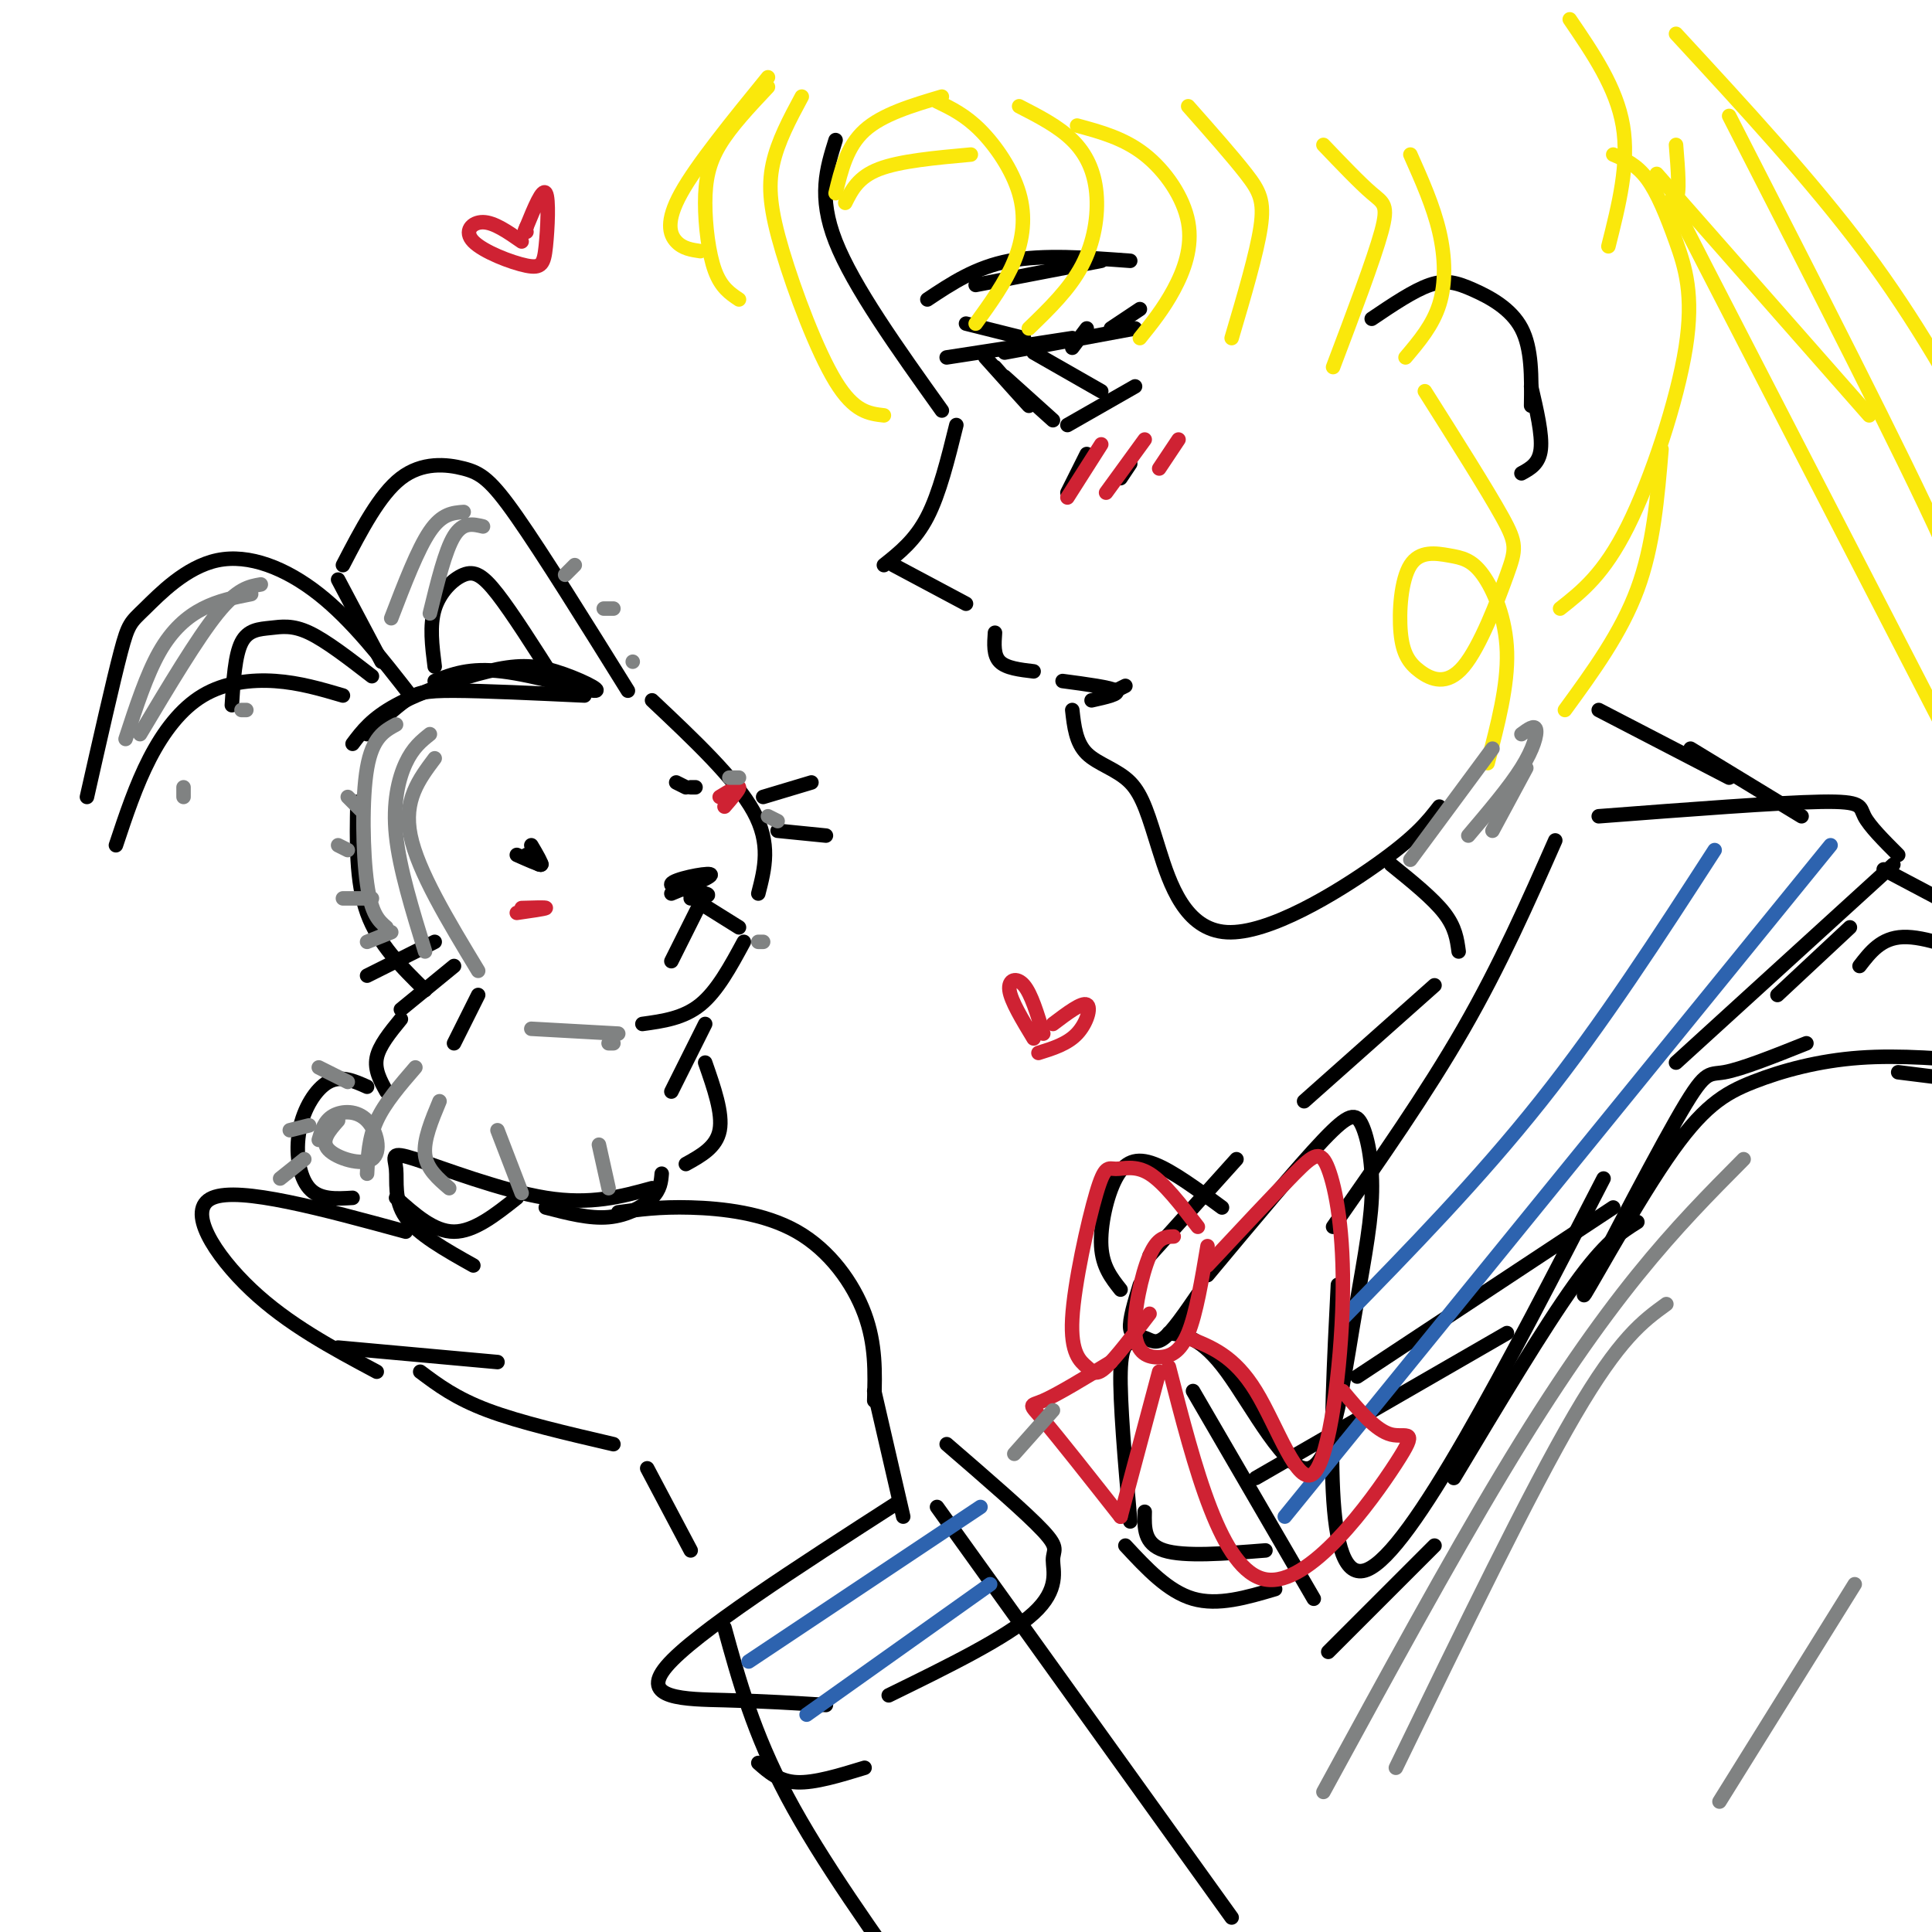 <svg viewBox='0 0 400 400' version='1.1' xmlns='http://www.w3.org/2000/svg' xmlns:xlink='http://www.w3.org/1999/xlink'><g fill='none' stroke='rgb(0,0,0)' stroke-width='3' stroke-linecap='round' stroke-linejoin='round'><path d='M90,141c3.600,-1.408 7.199,-2.816 14,-2c6.801,0.816 16.803,3.857 19,4c2.197,0.143 -3.411,-2.611 -8,-4c-4.589,-1.389 -8.159,-1.412 -14,0c-5.841,1.412 -13.955,4.261 -19,7c-5.045,2.739 -7.023,5.370 -9,8'/><path d='M76,152c2.867,-2.711 5.733,-5.422 8,-7c2.267,-1.578 3.933,-2.022 10,-2c6.067,0.022 16.533,0.511 27,1'/><path d='M139,185c4.512,-1.863 9.024,-3.726 8,-4c-1.024,-0.274 -7.583,1.042 -8,2c-0.417,0.958 5.310,1.560 7,2c1.690,0.440 -0.655,0.720 -3,1'/><path d='M135,145c8.667,8.167 17.333,16.333 21,23c3.667,6.667 2.333,11.833 1,17'/><path d='M145,187c0.000,0.000 -6.000,12.000 -6,12'/><path d='M145,187c0.000,0.000 8.000,5.000 8,5'/><path d='M107,177c2.250,1.000 4.500,2.000 5,2c0.500,0.000 -0.750,-1.000 -2,-2'/><path d='M140,162c0.000,0.000 2.000,1.000 2,1'/><path d='M85,144c-6.078,-7.804 -12.156,-15.608 -19,-21c-6.844,-5.392 -14.453,-8.373 -21,-7c-6.547,1.373 -12.032,7.100 -15,10c-2.968,2.900 -3.419,2.971 -5,9c-1.581,6.029 -4.290,18.014 -7,30'/><path d='M24,175c2.077,-6.244 4.155,-12.488 7,-18c2.845,-5.512 6.458,-10.292 11,-13c4.542,-2.708 10.012,-3.345 15,-3c4.988,0.345 9.494,1.673 14,3'/><path d='M77,140c-4.756,-3.679 -9.512,-7.357 -13,-9c-3.488,-1.643 -5.708,-1.250 -8,-1c-2.292,0.250 -4.655,0.357 -6,3c-1.345,2.643 -1.673,7.821 -2,13'/><path d='M130,143c-8.792,-14.131 -17.583,-28.262 -23,-36c-5.417,-7.738 -7.458,-9.083 -11,-10c-3.542,-0.917 -8.583,-1.405 -13,2c-4.417,3.405 -8.208,10.702 -12,18'/><path d='M115,141c-4.458,-7.018 -8.917,-14.036 -12,-18c-3.083,-3.964 -4.792,-4.875 -7,-4c-2.208,0.875 -4.917,3.536 -6,7c-1.083,3.464 -0.542,7.732 0,12'/><path d='M70,120c0.000,0.000 9.000,17.000 9,17'/><path d='M74,166c-0.167,8.250 -0.333,16.500 2,23c2.333,6.500 7.167,11.250 12,16'/><path d='M90,195c0.000,0.000 -14.000,7.000 -14,7'/><path d='M94,200c0.000,0.000 -11.000,9.000 -11,9'/><path d='M99,206c0.000,0.000 -5.000,10.000 -5,10'/><path d='M158,165c0.000,0.000 10.000,-3.000 10,-3'/><path d='M161,172c0.000,0.000 10.000,1.000 10,1'/><path d='M154,195c-2.750,5.083 -5.500,10.167 -9,13c-3.500,2.833 -7.750,3.417 -12,4'/><path d='M146,212c0.000,0.000 -7.000,14.000 -7,14'/><path d='M83,211c-2.250,2.750 -4.500,5.500 -5,8c-0.500,2.500 0.750,4.750 2,7'/><path d='M76,225c-2.696,-1.208 -5.393,-2.417 -8,-1c-2.607,1.417 -5.125,5.458 -6,10c-0.875,4.542 -0.107,9.583 2,12c2.107,2.417 5.554,2.208 9,2'/><path d='M82,248c3.917,3.500 7.833,7.000 12,7c4.167,0.000 8.583,-3.500 13,-7'/><path d='M113,250c4.533,1.178 9.067,2.356 13,2c3.933,-0.356 7.267,-2.244 9,-4c1.733,-1.756 1.867,-3.378 2,-5'/><path d='M142,241c3.167,-1.750 6.333,-3.500 7,-7c0.667,-3.500 -1.167,-8.750 -3,-14'/><path d='M109,177c1.417,1.167 2.833,2.333 3,2c0.167,-0.333 -0.917,-2.167 -2,-4'/><path d='M144,163c0.000,0.000 -1.000,0.000 -1,0'/><path d='M173,29c-1.833,5.833 -3.667,11.667 0,21c3.667,9.333 12.833,22.167 22,35'/><path d='M198,88c-1.750,7.083 -3.500,14.167 -6,19c-2.500,4.833 -5.750,7.417 -9,10'/><path d='M185,117c0.000,0.000 15.000,8.000 15,8'/><path d='M206,131c-0.167,2.333 -0.333,4.667 1,6c1.333,1.333 4.167,1.667 7,2'/><path d='M222,147c0.378,3.386 0.756,6.773 3,9c2.244,2.227 6.356,3.296 9,6c2.644,2.704 3.822,7.044 6,14c2.178,6.956 5.356,16.526 14,17c8.644,0.474 22.756,-8.150 31,-14c8.244,-5.850 10.622,-8.925 13,-12'/><path d='M204,74c4.333,4.833 8.667,9.667 9,10c0.333,0.333 -3.333,-3.833 -7,-8'/><path d='M208,73c0.000,0.000 27.000,-5.000 27,-5'/><path d='M222,70c0.000,0.000 -26.000,4.000 -26,4'/><path d='M212,70c0.000,0.000 -12.000,-3.000 -12,-3'/><path d='M192,62c5.000,-3.333 10.000,-6.667 17,-8c7.000,-1.333 16.000,-0.667 25,0'/><path d='M208,78c0.000,0.000 10.000,9.000 10,9'/><path d='M214,73c0.000,0.000 14.000,8.000 14,8'/><path d='M202,59c0.000,0.000 26.000,-5.000 26,-5'/><path d='M230,68c0.000,0.000 6.000,-4.000 6,-4'/><path d='M222,72c0.000,0.000 3.000,-4.000 3,-4'/><path d='M220,141c5.000,0.667 10.000,1.333 11,2c1.000,0.667 -2.000,1.333 -5,2'/><path d='M229,144c0.000,0.000 4.000,-2.000 4,-2'/><path d='M225,94c0.000,0.000 -4.000,8.000 -4,8'/><path d='M234,96c0.000,0.000 -2.000,3.000 -2,3'/><path d='M221,88c0.000,0.000 14.000,-8.000 14,-8'/><path d='M288,179c4.333,3.500 8.667,7.000 11,10c2.333,3.000 2.667,5.500 3,8'/><path d='M322,174c-5.667,12.833 -11.333,25.667 -19,39c-7.667,13.333 -17.333,27.167 -27,41'/><path d='M277,266c-1.583,31.333 -3.167,62.667 6,59c9.167,-3.667 29.083,-42.333 49,-81'/><path d='M331,169c18.578,-1.422 37.156,-2.844 46,-3c8.844,-0.156 7.956,0.956 9,3c1.044,2.044 4.022,5.022 7,8'/><path d='M392,179c0.000,0.000 -45.000,41.000 -45,41'/><path d='M374,216c-6.738,2.692 -13.475,5.383 -17,6c-3.525,0.617 -3.836,-0.841 -10,10c-6.164,10.841 -18.179,33.982 -19,36c-0.821,2.018 9.553,-17.088 17,-28c7.447,-10.912 11.966,-13.630 18,-16c6.034,-2.370 13.581,-4.391 22,-5c8.419,-0.609 17.709,0.196 27,1'/><path d='M339,253c-3.333,2.083 -6.667,4.167 -13,13c-6.333,8.833 -15.667,24.417 -25,40'/><path d='M181,290c0.173,-5.839 0.345,-11.679 -2,-18c-2.345,-6.321 -7.208,-13.125 -14,-17c-6.792,-3.875 -15.512,-4.821 -22,-5c-6.488,-0.179 -10.744,0.411 -15,1'/><path d='M135,246c-6.356,1.748 -12.711,3.496 -22,2c-9.289,-1.496 -21.510,-6.236 -27,-8c-5.490,-1.764 -4.247,-0.552 -4,2c0.247,2.552 -0.501,6.443 2,10c2.501,3.557 8.250,6.778 14,10'/><path d='M84,255c-17.200,-4.689 -34.400,-9.378 -40,-7c-5.600,2.378 0.400,11.822 8,19c7.600,7.178 16.800,12.089 26,17'/><path d='M70,279c0.000,0.000 33.000,3.000 33,3'/><path d='M87,284c3.667,2.750 7.333,5.500 14,8c6.667,2.500 16.333,4.750 26,7'/><path d='M134,304c0.000,0.000 9.000,17.000 9,17'/><path d='M181,288c0.000,0.000 6.000,26.000 6,26'/><path d='M150,337c3.000,10.917 6.000,21.833 13,35c7.000,13.167 18.000,28.583 29,44'/><path d='M194,312c0.000,0.000 61.000,85.000 61,85'/><path d='M186,311c-21.133,13.600 -42.267,27.200 -48,34c-5.733,6.800 3.933,6.800 12,7c8.067,0.200 14.533,0.600 21,1'/><path d='M196,299c8.286,7.155 16.571,14.310 20,18c3.429,3.690 2.000,3.917 2,6c-0.000,2.083 1.429,6.024 -4,11c-5.429,4.976 -17.714,10.988 -30,17'/><path d='M157,365c2.167,1.917 4.333,3.833 8,4c3.667,0.167 8.833,-1.417 14,-3'/><path d='M297,204c0.000,0.000 -27.000,24.000 -27,24'/><path d='M256,240c0.000,0.000 -18.000,20.000 -18,20'/><path d='M236,266c-1.107,3.631 -2.214,7.262 -2,9c0.214,1.738 1.750,1.583 3,2c1.250,0.417 2.214,1.405 4,0c1.786,-1.405 4.393,-5.202 7,-9'/><path d='M250,264c9.320,-11.185 18.639,-22.370 24,-28c5.361,-5.630 6.763,-5.704 8,-3c1.237,2.704 2.309,8.186 2,15c-0.309,6.814 -2.000,14.960 -4,27c-2.000,12.040 -4.308,27.972 -9,29c-4.692,1.028 -11.769,-12.849 -17,-20c-5.231,-7.151 -8.615,-7.575 -12,-8'/><path d='M253,250c-5.125,-3.780 -10.250,-7.560 -14,-9c-3.750,-1.440 -6.125,-0.542 -8,3c-1.875,3.542 -3.250,9.726 -3,14c0.250,4.274 2.125,6.637 4,9'/><path d='M235,278c-1.417,-0.083 -2.833,-0.167 -3,6c-0.167,6.167 0.917,18.583 2,31'/><path d='M233,320c4.417,4.750 8.833,9.500 14,11c5.167,1.500 11.083,-0.250 17,-2'/><path d='M312,276c0.000,0.000 -52.000,30.000 -52,30'/><path d='M334,250c0.000,0.000 -53.000,35.000 -53,35'/><path d='M237,313c-0.083,3.333 -0.167,6.667 4,8c4.167,1.333 12.583,0.667 21,0'/><path d='M383,192c0.000,0.000 -15.000,14.000 -15,14'/><path d='M247,288c0.000,0.000 25.000,43.000 25,43'/><path d='M275,342c0.000,0.000 22.000,-22.000 22,-22'/><path d='M393,222c0.000,0.000 8.000,1.000 8,1'/><path d='M385,200c2.250,-2.917 4.500,-5.833 9,-6c4.500,-0.167 11.250,2.417 18,5'/><path d='M390,180c0.000,0.000 17.000,9.000 17,9'/><path d='M331,147c0.000,0.000 27.000,14.000 27,14'/><path d='M350,155c0.000,0.000 23.000,14.000 23,14'/><path d='M284,66c4.339,-2.929 8.679,-5.857 12,-7c3.321,-1.143 5.625,-0.500 9,1c3.375,1.500 7.821,3.857 10,8c2.179,4.143 2.089,10.071 2,16'/><path d='M317,80c1.167,5.000 2.333,10.000 2,13c-0.333,3.000 -2.167,4.000 -4,5'/></g>
<g fill='none' stroke='rgb(250,232,11)' stroke-width='3' stroke-linecap='round' stroke-linejoin='round'><path d='M173,40c1.167,-4.833 2.333,-9.667 6,-13c3.667,-3.333 9.833,-5.167 16,-7'/><path d='M194,21c2.917,1.405 5.833,2.810 9,6c3.167,3.190 6.583,8.167 8,13c1.417,4.833 0.833,9.524 -1,14c-1.833,4.476 -4.917,8.738 -8,13'/><path d='M211,22c4.060,2.083 8.119,4.167 11,7c2.881,2.833 4.583,6.417 5,11c0.417,4.583 -0.452,10.167 -3,15c-2.548,4.833 -6.774,8.917 -11,13'/><path d='M223,26c4.851,1.310 9.702,2.619 14,6c4.298,3.381 8.042,8.833 9,14c0.958,5.167 -0.869,10.048 -3,14c-2.131,3.952 -4.565,6.976 -7,10'/><path d='M175,42c1.333,-2.667 2.667,-5.333 7,-7c4.333,-1.667 11.667,-2.333 19,-3'/><path d='M246,22c4.600,5.200 9.200,10.400 12,14c2.800,3.600 3.800,5.600 3,11c-0.800,5.400 -3.400,14.200 -6,23'/><path d='M274,30c3.778,3.956 7.556,7.911 10,10c2.444,2.089 3.556,2.311 2,8c-1.556,5.689 -5.778,16.844 -10,28'/><path d='M292,32c2.378,5.333 4.756,10.667 6,16c1.244,5.333 1.356,10.667 0,15c-1.356,4.333 -4.178,7.667 -7,11'/><path d='M183,86c-3.077,-0.357 -6.155,-0.714 -10,-7c-3.845,-6.286 -8.458,-18.500 -11,-27c-2.542,-8.500 -3.012,-13.286 -2,-18c1.012,-4.714 3.506,-9.357 6,-14'/><path d='M153,62c-1.857,-1.238 -3.714,-2.476 -5,-6c-1.286,-3.524 -2.000,-9.333 -2,-14c-0.000,-4.667 0.714,-8.190 3,-12c2.286,-3.810 6.143,-7.905 10,-12'/><path d='M145,52c-1.822,-0.267 -3.644,-0.533 -5,-2c-1.356,-1.467 -2.244,-4.133 1,-10c3.244,-5.867 10.622,-14.933 18,-24'/><path d='M325,4c4.833,7.083 9.667,14.167 11,22c1.333,7.833 -0.833,16.417 -3,25'/><path d='M323,126c4.534,-3.566 9.069,-7.132 14,-17c4.931,-9.868 10.260,-26.037 12,-37c1.740,-10.963 -0.108,-16.721 -2,-22c-1.892,-5.279 -3.826,-10.080 -6,-13c-2.174,-2.920 -4.587,-3.960 -7,-5'/><path d='M324,147c5.833,-8.000 11.667,-16.000 15,-25c3.333,-9.000 4.167,-19.000 5,-29'/><path d='M295,81c6.440,10.189 12.881,20.377 16,26c3.119,5.623 2.917,6.679 1,12c-1.917,5.321 -5.551,14.907 -9,19c-3.449,4.093 -6.715,2.694 -9,1c-2.285,-1.694 -3.589,-3.683 -4,-8c-0.411,-4.317 0.072,-10.961 2,-14c1.928,-3.039 5.300,-2.474 8,-2c2.700,0.474 4.727,0.859 7,4c2.273,3.141 4.792,9.040 5,16c0.208,6.960 -1.896,14.980 -4,23'/><path d='M347,7c14.083,15.250 28.167,30.500 39,45c10.833,14.500 18.417,28.250 26,42'/><path d='M347,30c0.422,5.200 0.844,10.400 0,11c-0.844,0.600 -2.956,-3.400 6,14c8.956,17.400 28.978,56.200 49,95'/><path d='M358,24c18.000,35.167 36.000,70.333 44,88c8.000,17.667 6.000,17.833 4,18'/><path d='M343,36c0.000,0.000 44.000,50.000 44,50'/></g>
<g fill='none' stroke='rgb(207,34,51)' stroke-width='3' stroke-linecap='round' stroke-linejoin='round'><path d='M228,92c0.000,0.000 -7.000,11.000 -7,11'/><path d='M237,91c0.000,0.000 -8.000,11.000 -8,11'/><path d='M244,91c0.000,0.000 -4.000,6.000 -4,6'/><path d='M108,188c2.583,-0.083 5.167,-0.167 5,0c-0.167,0.167 -3.083,0.583 -6,1'/><path d='M150,167c1.583,-1.833 3.167,-3.667 3,-4c-0.167,-0.333 -2.083,0.833 -4,2'/></g>
<g fill='none' stroke='rgb(128,130,130)' stroke-width='3' stroke-linecap='round' stroke-linejoin='round'><path d='M52,123c-3.378,0.667 -6.756,1.333 -10,3c-3.244,1.667 -6.356,4.333 -9,9c-2.644,4.667 -4.822,11.333 -7,18'/><path d='M54,121c-2.417,0.417 -4.833,0.833 -9,6c-4.167,5.167 -10.083,15.083 -16,25'/><path d='M96,106c-2.250,0.167 -4.500,0.333 -7,4c-2.500,3.667 -5.250,10.833 -8,18'/><path d='M100,109c-2.083,-0.500 -4.167,-1.000 -6,2c-1.833,3.000 -3.417,9.500 -5,16'/><path d='M82,150c-2.444,1.333 -4.889,2.667 -6,9c-1.111,6.333 -0.889,17.667 0,24c0.889,6.333 2.444,7.667 4,9'/><path d='M89,152c-1.756,1.400 -3.511,2.800 -5,6c-1.489,3.200 -2.711,8.200 -2,15c0.711,6.800 3.356,15.400 6,24'/><path d='M90,157c-3.250,4.333 -6.500,8.667 -5,16c1.500,7.333 7.750,17.667 14,28'/><path d='M128,214c0.000,0.000 -18.000,-1.000 -18,-1'/><path d='M127,216c0.000,0.000 -1.000,0.000 -1,0'/><path d='M86,221c-3.167,3.667 -6.333,7.333 -8,11c-1.667,3.667 -1.833,7.333 -2,11'/><path d='M91,228c-1.667,4.000 -3.333,8.000 -3,11c0.333,3.000 2.667,5.000 5,7'/><path d='M103,234c0.000,0.000 5.000,13.000 5,13'/><path d='M124,237c0.000,0.000 2.000,9.000 2,9'/><path d='M70,232c-1.844,2.083 -3.687,4.166 -2,6c1.687,1.834 6.906,3.419 9,2c2.094,-1.419 1.064,-5.844 -1,-8c-2.064,-2.156 -5.161,-2.045 -7,-1c-1.839,1.045 -2.419,3.022 -3,5'/><path d='M72,224c0.000,0.000 -6.000,-3.000 -6,-3'/><path d='M64,233c0.000,0.000 -4.000,1.000 -4,1'/><path d='M63,240c0.000,0.000 -5.000,4.000 -5,4'/><path d='M81,193c0.000,0.000 -5.000,2.000 -5,2'/><path d='M77,186c0.000,0.000 -6.000,0.000 -6,0'/><path d='M72,176c0.000,0.000 -2.000,-1.000 -2,-1'/><path d='M75,168c0.000,0.000 -3.000,-3.000 -3,-3'/><path d='M38,163c0.000,0.000 0.000,2.000 0,2'/><path d='M50,147c0.000,0.000 1.000,0.000 1,0'/><path d='M117,119c0.000,0.000 2.000,-2.000 2,-2'/><path d='M125,126c0.000,0.000 2.000,0.000 2,0'/><path d='M131,137c0.000,0.000 0.000,0.000 0,0'/><path d='M151,161c0.000,0.000 2.000,0.000 2,0'/><path d='M159,169c0.000,0.000 2.000,1.000 2,1'/><path d='M158,195c0.000,0.000 -1.000,0.000 -1,0'/></g>
<g fill='none' stroke='rgb(45,99,175)' stroke-width='3' stroke-linecap='round' stroke-linejoin='round'><path d='M203,312c0.000,0.000 -48.000,32.000 -48,32'/><path d='M205,328c0.000,0.000 -38.000,27.000 -38,27'/><path d='M379,175c0.000,0.000 -113.000,139.000 -113,139'/><path d='M355,176c-11.583,17.917 -23.167,35.833 -36,52c-12.833,16.167 -26.917,30.583 -41,45'/></g>
<g fill='none' stroke='rgb(207,34,51)' stroke-width='3' stroke-linecap='round' stroke-linejoin='round'><path d='M243,256c-1.663,0.041 -3.327,0.083 -5,4c-1.673,3.917 -3.356,11.710 -3,16c0.356,4.290 2.750,5.078 5,5c2.250,-0.078 4.357,-1.022 6,-5c1.643,-3.978 2.821,-10.989 4,-18'/><path d='M250,262c6.935,-7.422 13.870,-14.844 18,-19c4.130,-4.156 5.455,-5.047 7,-1c1.545,4.047 3.311,13.033 3,27c-0.311,13.967 -2.699,32.914 -6,36c-3.301,3.086 -7.515,-9.690 -12,-17c-4.485,-7.310 -9.243,-9.155 -14,-11'/><path d='M248,254c-3.509,-4.575 -7.018,-9.150 -10,-11c-2.982,-1.850 -5.435,-0.975 -7,-1c-1.565,-0.025 -2.240,-0.952 -4,5c-1.760,5.952 -4.606,18.781 -5,26c-0.394,7.219 1.663,8.828 3,10c1.337,1.172 1.953,1.906 4,0c2.047,-1.906 5.523,-6.453 9,-11'/><path d='M242,283c5.429,21.185 10.857,42.369 20,44c9.143,1.631 22.000,-16.292 27,-24c5.000,-7.708 2.143,-5.202 -1,-6c-3.143,-0.798 -6.571,-4.899 -10,-9'/><path d='M240,284c0.000,0.000 -8.000,30.000 -8,30'/><path d='M230,282c-5.556,3.378 -11.111,6.756 -14,8c-2.889,1.244 -3.111,0.356 0,4c3.111,3.644 9.556,11.822 16,20'/></g>
<g fill='none' stroke='rgb(128,130,130)' stroke-width='3' stroke-linecap='round' stroke-linejoin='round'><path d='M361,240c-7.000,7.044 -14.000,14.089 -22,24c-8.000,9.911 -17.000,22.689 -28,41c-11.000,18.311 -24.000,42.156 -37,66'/><path d='M345,270c-4.833,3.500 -9.667,7.000 -19,23c-9.333,16.000 -23.167,44.500 -37,73'/><path d='M384,328c0.000,0.000 -28.000,45.000 -28,45'/><path d='M218,292c0.000,0.000 -8.000,9.000 -8,9'/><path d='M309,155c0.000,0.000 -17.000,23.000 -17,23'/><path d='M315,152c1.356,-1.000 2.711,-2.000 3,-1c0.289,1.000 -0.489,4.000 -3,8c-2.511,4.000 -6.756,9.000 -11,14'/><path d='M316,159c0.000,0.000 -7.000,13.000 -7,13'/></g>
<g fill='none' stroke='rgb(207,34,51)' stroke-width='3' stroke-linecap='round' stroke-linejoin='round'><path d='M214,215c-2.356,-3.889 -4.711,-7.778 -5,-10c-0.289,-2.222 1.489,-2.778 3,-1c1.511,1.778 2.756,5.889 4,10'/><path d='M215,218c3.000,-0.933 6.000,-1.867 8,-4c2.000,-2.133 3.000,-5.467 2,-6c-1.000,-0.533 -4.000,1.733 -7,4'/><path d='M108,50c-2.852,-1.986 -5.703,-3.972 -8,-4c-2.297,-0.028 -4.038,1.901 -2,4c2.038,2.099 7.856,4.367 11,5c3.144,0.633 3.616,-0.368 4,-4c0.384,-3.632 0.681,-9.895 0,-11c-0.681,-1.105 -2.341,2.947 -4,7'/><path d='M109,47c-0.667,1.333 -0.333,1.167 0,1'/></g>
</svg>